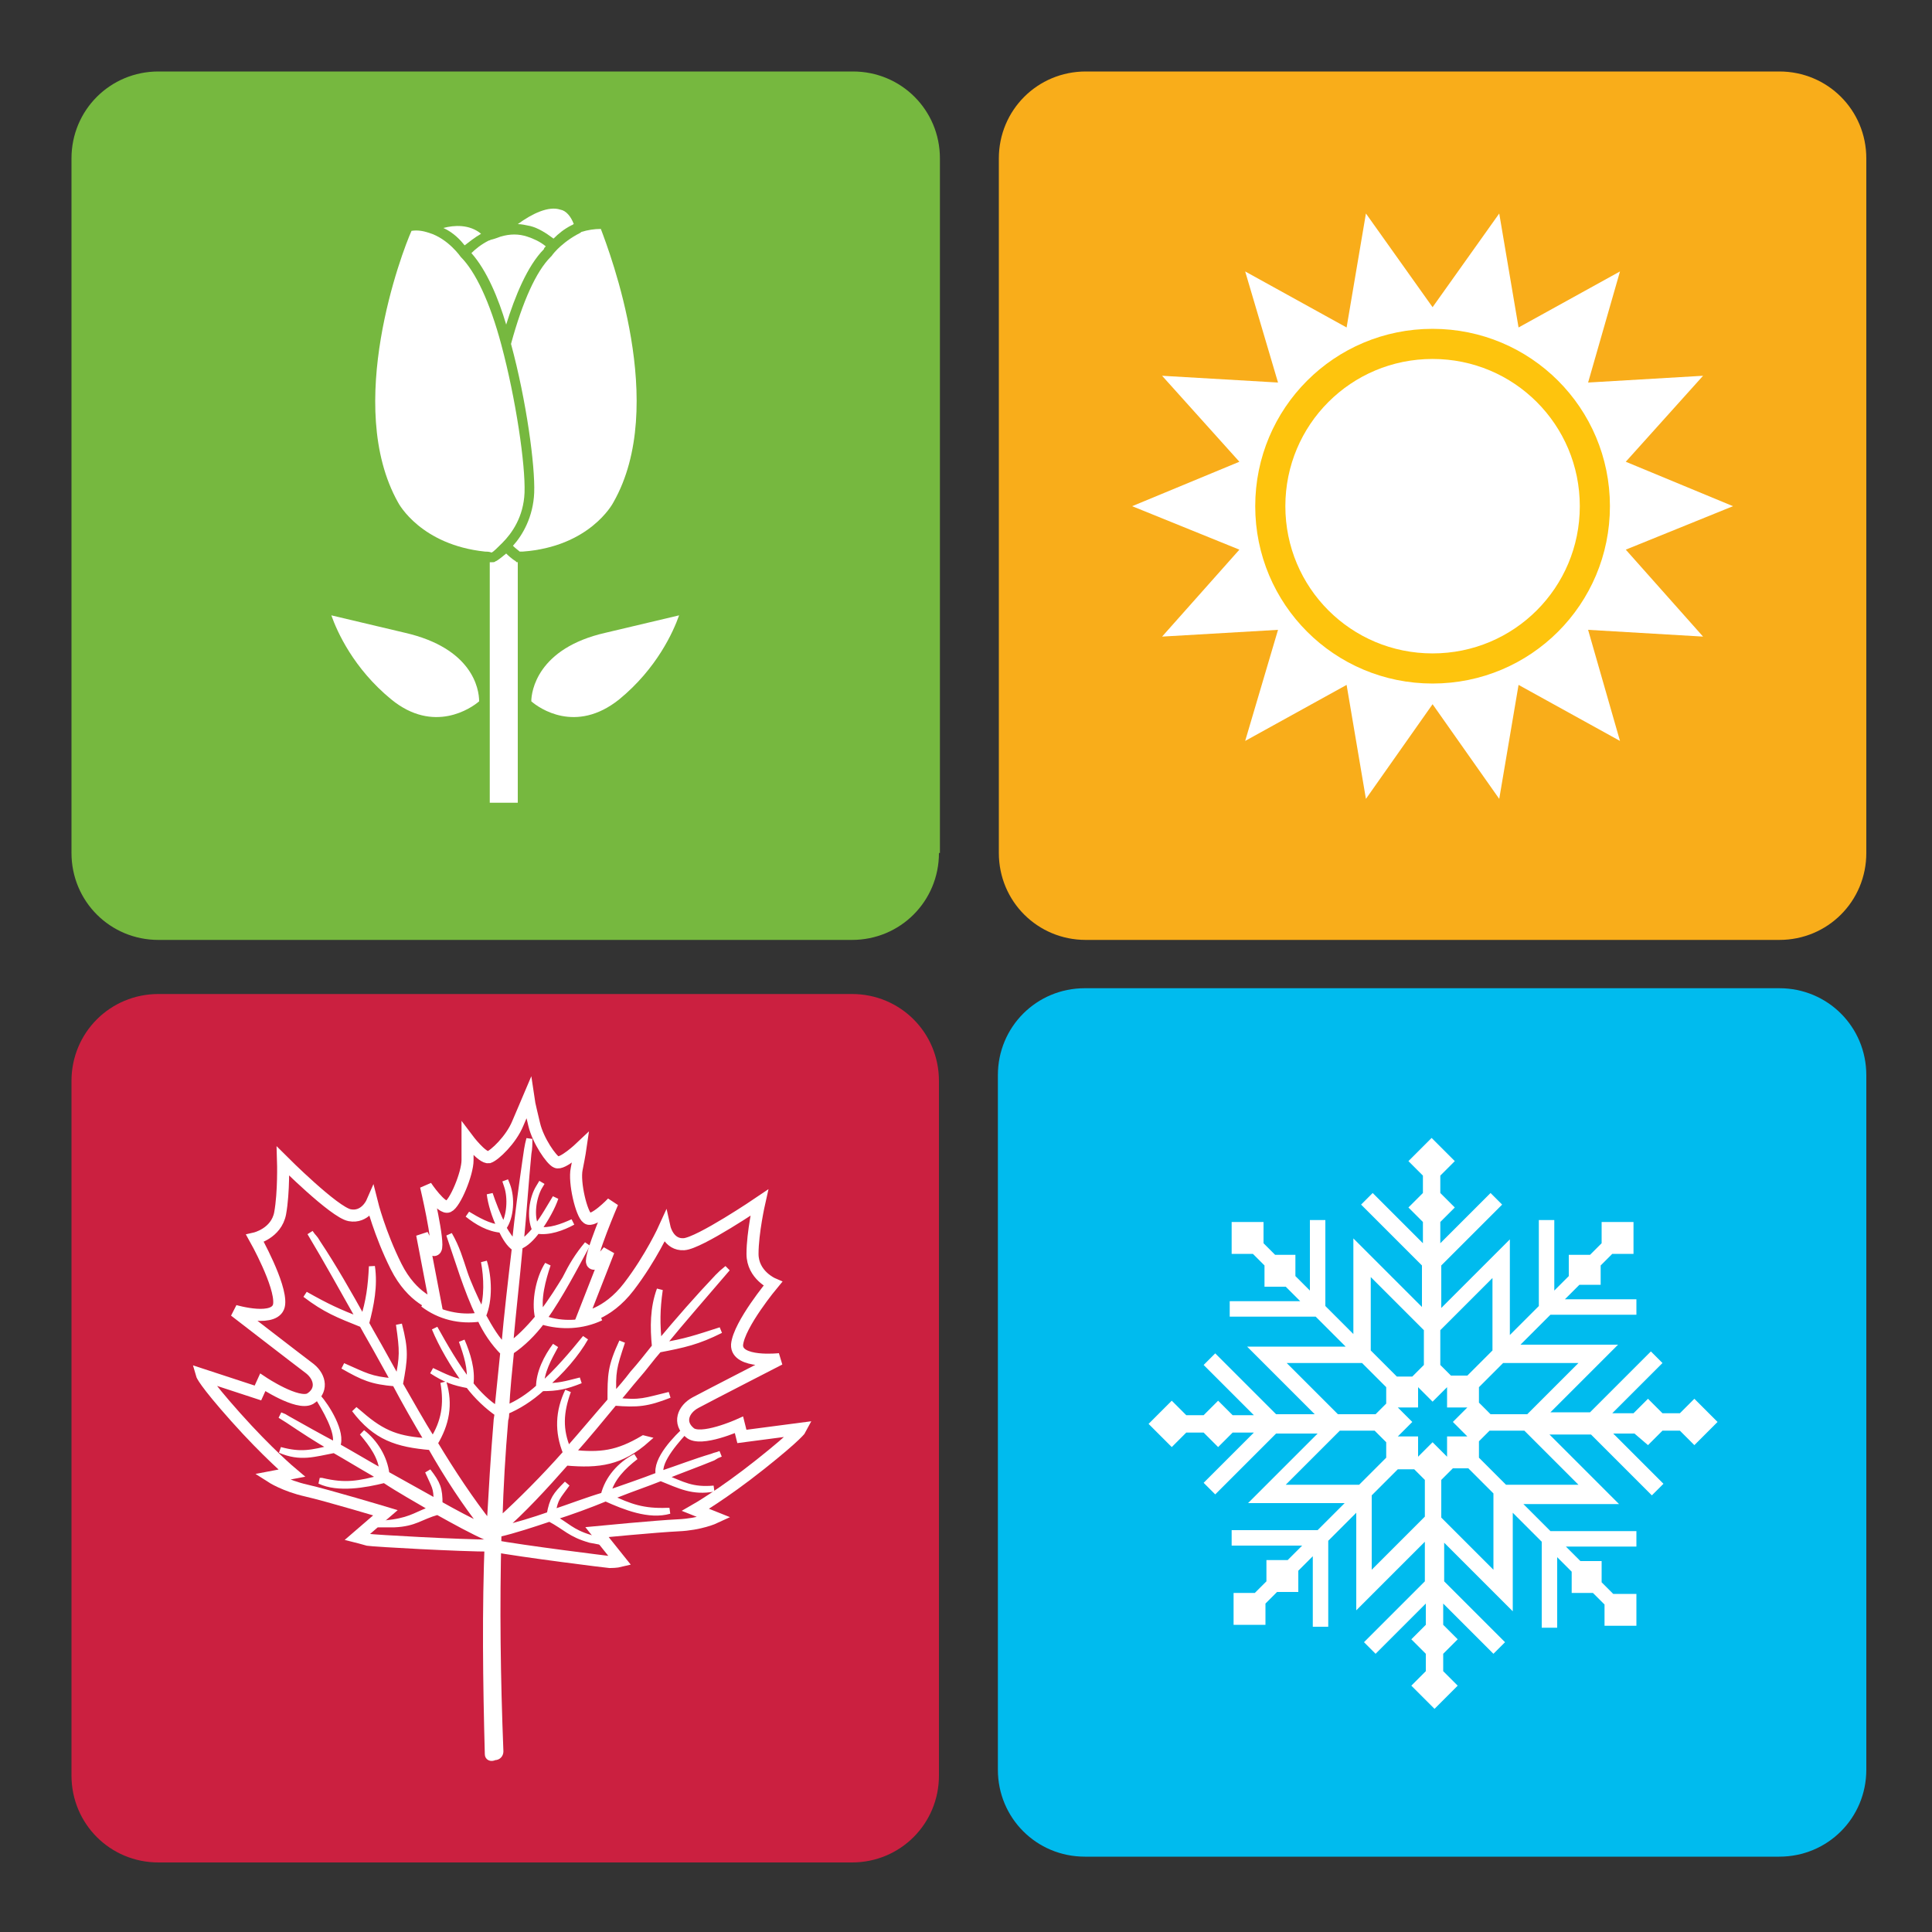 <?xml version="1.0" encoding="utf-8"?>
<!-- Generator: Adobe Illustrator 28.1.0, SVG Export Plug-In . SVG Version: 6.00 Build 0)  -->
<svg version="1.1" id="Layer_1" xmlns="http://www.w3.org/2000/svg" xmlns:xlink="http://www.w3.org/1999/xlink" x="0px" y="0px"
	 viewBox="0 0 200 200" style="enable-background:new 0 0 200 200;" xml:space="preserve">
<rect x="0" y="0" width="200" height="200" fill="#333333" stroke="none"/>
<style type="text/css">
	.st0{fill:#F9AD1A;}
	.st1{fill:#FFFFFF;}
	.st2{fill:none;stroke:#FEC40D;stroke-width:3.119;}
	.st3{fill:#CB2040;}
	.st4{fill:none;stroke:#FFFFFF;stroke-width:1.247;}
	.st5{fill-rule:evenodd;clip-rule:evenodd;fill:#FFFFFF;stroke:#FFFFFF;stroke-width:0.624;}
	.st6{fill:#76B83F;}
	.st7{fill:#00BBEE;}
</style>
<g>
	<g>
		<path class="st0" d="M193.2,88.3c0,5-4,9-9,9h-71.8c-5,0-9-4-9-9V16.4c0-5,4-9,9-9h71.8c5,0,9,4,9,9V88.3z"/>
		<g>
			<polygon class="st1" points="179.4,52.4 168.3,56.9 176.3,65.9 164.4,65.2 167.7,76.7 157.2,70.9 155.2,82.7 148.3,72.9 
				141.4,82.7 139.4,70.9 128.9,76.7 132.3,65.2 120.3,65.9 128.3,56.9 117.2,52.4 128.3,47.8 120.3,38.9 132.3,39.6 128.9,28.1 
				139.4,33.9 141.4,22.1 148.3,31.8 155.2,22.1 157.2,33.9 167.7,28.1 164.4,39.6 176.3,38.9 168.3,47.8 			"/>
			<path class="st1" d="M165.1,52.4c0,9.3-7.5,16.8-16.8,16.8s-16.8-7.5-16.8-16.8s7.5-16.8,16.8-16.8S165.1,43.1,165.1,52.4"/>
			<path class="st2" d="M165.1,52.4c0,9.3-7.5,16.8-16.8,16.8s-16.8-7.5-16.8-16.8s7.5-16.8,16.8-16.8S165.1,43.1,165.1,52.4z"/>
		</g>
	</g>
	<g>
		<path class="st3" d="M97.2,183.8c0,5-4,9-9,9H16.4c-5,0-9-4-9-9v-71.9c0-5,4-9,9-9h71.8c5,0,9,4,9,9
			C97.2,111.9,97.2,183.8,97.2,183.8z"/>
		<g>
			<path class="st4" d="M50.9,160c-3.3,0-12.2-0.5-12.8-0.6c-0.7-0.2-1.1-0.3-1.1-0.3l2.9-2.5c0,0-6-1.8-8.2-2.3s-3.6-1.4-3.6-1.4
				l2.1-0.4c0,0-2.5-2.1-5.8-5.8s-3.5-4.4-3.5-4.4l5.8,1.9l0.5-1.1c0,0,3.6,2.4,4.9,1.7c1.3-0.8,1.1-2.2,0-3.1c-1.2-0.9-7.8-6-7.8-6
				s4.4,1.3,4.6-0.7s-2.5-6.8-2.5-6.8s2.2-0.5,2.6-2.6c0.4-2.2,0.3-5.4,0.3-5.4s5.3,5.3,6.9,5.6c1.6,0.3,2.3-1.3,2.3-1.3
				s0.8,3.2,2.5,6.6c1.7,3.4,4.1,4,4.1,4l-1.4-7.3c0,0,1,2.1,1.4,1.5s-1-6.5-1-6.5s1.6,2.4,2.3,2.1s2-3.4,2-4.8c0-1.5,0-2.2,0-2.2
				s1.5,2,2.2,1.9c0.6-0.2,2.3-1.8,3-3.5c0.4-0.9,0.8-1.9,1.1-2.6c0.1,0.7,0.4,1.8,0.6,2.7c0.4,1.7,1.8,3.7,2.3,3.9
				c0.6,0.3,2.5-1.5,2.5-1.5s-0.1,0.7-0.4,2.2c-0.3,1.4,0.5,4.7,1.1,5.1c0.6,0.5,2.6-1.6,2.6-1.6s-2.4,5.6-2.1,6.2
				c0.3,0.6,1.7-1.2,1.7-1.2l-2.7,6.9c0,0,2.5-0.2,4.8-3.2c2.3-3,3.7-6.1,3.7-6.1s0.4,1.8,2,1.7c1.6-0.1,7.8-4.3,7.8-4.3
				s-0.7,3.1-0.7,5.3c0,2.2,2.1,3.1,2.1,3.1s-3.5,4.2-3.7,6.3c-0.1,2,4.4,1.5,4.4,1.5s-7.4,3.8-8.7,4.5c-1.3,0.7-1.8,2.1-0.6,3.1
				c1.1,1,5.1-0.8,5.1-0.8l0.3,1.2l6.1-0.8c0,0-0.3,0.6-4.2,3.7c-3.9,3.1-6.7,4.7-6.7,4.7l2,0.8c0,0-1.5,0.7-3.8,0.8
				c-2.2,0.1-8.4,0.7-8.4,0.7l2.4,3c0,0-0.4,0.1-1.1,0.1C63,161.7,54.1,160.6,50.9,160"/>
			<path class="st5" d="M50.5,181.6c-0.2-7.5-0.3-14.9,0-22.4c-1.6-0.7-3.4-1.7-5.2-2.7c-1.8,0.5-2.3,1.2-4.5,1.3c-0.6,0-1,0-1.7,0
				l0.8-0.1l0.8-0.1c2-0.3,2.6-0.9,4.1-1.4c-1.7-1-3.5-2-5-3c-2,0.5-4.8,1-6.7,0.1h0.2c2.5,0.6,3.9,0.3,6.2-0.3
				c-0.3-0.2-0.5-0.3-0.8-0.5c-1.4-0.8-2.7-1.6-4.1-2.4l0,0c-2.1,0.4-3.5,0.9-5.6,0c2.2,0.6,3.3,0.3,5.4-0.2
				c-1.6-0.9-3.1-1.9-4.6-2.9c-0.5-0.3-0.3-0.2-0.8-0.5c0.5,0.2,0.3,0.1,0.8,0.4c1.6,0.9,3.2,1.8,4.9,2.7c0.5-1.3-1.2-4-1.8-5
				c0.9,1,2.6,3.7,2,5.1c1.6,0.9,3.1,1.8,4.7,2.7c-0.1-1.6-1.1-2.9-2.1-4.1c1.3,1,2.3,2.6,2.5,4.3c1.6,0.9,3.4,1.9,5.2,2.9
				c0-1.6-0.2-1.6-0.9-3.2l0,0c1,1.3,1.2,1.8,1.2,3.4c1.6,0.9,3.1,1.7,4.6,2.4c-1.9-2.4-3.8-5.3-5.5-8.3c-3.5-0.3-5.7-1-7.9-3.9
				l0.6,0.5c2.4,2.1,4,2.6,7,2.8c-1.2-2-2.4-4.1-3.4-6c-2.4-0.2-3.3-0.6-5.4-1.8c2.3,1,2.8,1.4,5.3,1.6c-0.5-0.9-1-1.8-1.5-2.7
				c-0.6-1.1-1.2-2.1-1.8-3.2l0,0c-2.5-1-3.8-1.5-5.9-3.1c2.3,1.3,3.4,1.8,5.7,2.7c-1.7-3-3.4-6.1-5.2-9.1c0.4,0.6,0.4,0.4,0.8,1.1
				c1.6,2.4,3.2,5.2,4.7,7.9c0.6-1.9,0.8-3.4,0.9-5.5c0.3,2-0.1,4-0.6,5.9c0.6,1.1,1.2,2.1,1.8,3.2c0.5,0.9,1,1.8,1.5,2.7
				c0.5-2.5,0.5-3,0.1-5.8c0.7,2.7,0.6,3.5,0.1,6.2c1.1,1.9,2.2,3.9,3.4,5.8c1.2-1.9,1.5-3.7,1.1-6c0.7,2.3,0.3,4.3-0.9,6.3
				c1.8,3,3.8,6,5.7,8.4c0.2-3.5,0.4-7,0.7-10.6c0-0.3,0.1-0.6,0.1-0.9c-1-0.7-2.1-1.7-3-2.9c-1.6-0.3-2.4-0.6-3.8-1.5
				c1.5,0.7,2,1,3.6,1.3c-1.4-1.9-2.6-4-3.3-5.7c1,1.8,2.2,3.9,3.6,5.7c0.2-1.5-0.3-3-0.8-4.4c0.6,1.4,1.1,3,0.9,4.5
				c0.8,1,1.8,2,2.8,2.6c0.2-1.9,0.4-3.9,0.6-5.9c-1-1-1.8-2.2-2.4-3.5c-2.1,0.3-4.2-0.2-5.9-1.5c1.9,1,3.7,1.5,5.8,1.2
				c-1.3-2.7-2.2-5.8-3.1-8.4c0.8,1.4,1.1,2.5,1.6,4c0.3,0.9,1,2.5,1.8,4.1c0.6-1.5,0.5-3.7,0.2-5.3c0.5,1.6,0.6,4-0.1,5.6
				c0.7,1.3,1.5,2.6,2.2,3.2c0.3-3.4,0.7-6.8,1.1-10.2c-0.6-0.4-1-1.1-1.4-1.9c-1.3-0.1-2.5-0.8-3.5-1.6c1,0.6,2.2,1.3,3.4,1.4
				c-0.6-1.2-1-2.6-1.1-3.5c0.3,0.9,0.8,2.2,1.4,3.4c0.7-1.1,0.8-3,0.4-4.2l-0.2-0.6l0.2,0.5c0.5,1.3,0.4,3.3-0.4,4.4
				c0.4,0.7,0.8,1.3,1.2,1.6c0.3-2.9,0.7-5.8,1.1-8.6c0.1-0.7,0.2-1.5,0.4-2.2c0,0.5,0,1-0.1,1.5c-0.3,3.1-0.5,6.2-0.8,9.3
				c0.5-0.3,1-0.8,1.5-1.4c-0.6-1.3-0.3-3.3,0.4-4.4l0.3-0.5l-0.3,0.5c-0.6,1.1-0.9,3-0.3,4.2c0.8-1,1.5-2.3,2-3.1
				c-0.3,0.9-1,2.2-1.8,3.3c1.2,0.2,2.5-0.3,3.6-0.8c-1.1,0.6-2.5,1.1-3.7,0.9c-0.5,0.7-1.2,1.4-1.8,1.6c-0.3,3.4-0.7,6.8-1,10.2
				c0.8-0.5,1.9-1.6,2.9-2.8c-0.4-1.7,0.1-4.1,1-5.5c-0.5,1.5-1.1,3.6-0.7,5.2c1.1-1.4,2-2.9,2.5-3.7c0.7-1.4,1.3-2.4,2.3-3.6
				c-1.3,2.4-2.8,5.3-4.5,7.7c2,0.7,3.9,0.5,5.9-0.1c-1.9,0.9-4.1,1-6.1,0.4c-0.9,1.2-2,2.3-3.2,3.1c-0.2,2-0.4,3.9-0.5,5.9
				c1.2-0.5,2.3-1.2,3.4-2.2c0-1.5,0.8-3.1,1.7-4.3c-0.7,1.3-1.5,2.7-1.5,4.2c1.7-1.5,3.3-3.4,4.6-5c-0.9,1.6-2.5,3.5-4.3,5
				c1.6,0,2.2-0.2,3.8-0.6c-1.5,0.6-2.4,0.8-4,0.8c-1.2,1.1-2.5,1.9-3.7,2.4c0,0.3,0,0.6-0.1,0.9c-0.3,3.5-0.5,6.9-0.6,10.4
				c2.2-2,4.6-4.4,6.9-7c-0.9-2.2-0.8-4.3,0.2-6.4c-0.8,2.2-0.9,4,0,6.1c1.5-1.7,3-3.5,4.4-5.1c0-2.7,0-3.5,1.2-6.1
				c-0.9,2.7-1,3.1-0.9,5.7c0.7-0.8,1.4-1.6,2-2.4c0.8-0.9,1.5-1.8,2.3-2.8c-0.2-2-0.2-4,0.5-5.9c-0.3,2.1-0.3,3.5-0.1,5.6
				c2-2.4,4.1-4.8,6.1-6.9c0.5-0.5,0.4-0.4,1-0.9c-2.3,2.7-4.6,5.3-6.8,8c2.5-0.4,3.6-0.8,6.1-1.6c-2.4,1.2-3.8,1.5-6.4,2l0,0
				c-0.8,0.9-1.5,1.9-2.3,2.8c-0.7,0.8-1.3,1.6-2.1,2.5c2.5,0.3,3,0,5.5-0.6c-2.3,0.9-3.3,1-5.7,0.8c-1.4,1.7-2.8,3.4-4.4,5.2
				c3,0.3,4.7,0.1,7.4-1.5L67,149c-2.7,2.4-5,2.7-8.4,2.4c-2.2,2.5-4.5,5-6.7,6.9c1.6-0.4,3.3-0.9,5-1.5c0.3-1.6,0.6-2,1.8-3.2
				c-1,1.4-1.2,1.4-1.5,3c1.8-0.6,3.6-1.3,5.3-1.8c0.4-1.7,1.7-3.2,3.3-4c-1.3,1-2.5,2.2-2.9,3.8l0,0c1.7-0.6,3.5-1.2,5.3-1.9
				c-0.4-1.6,1.9-3.9,2.9-4.8c-0.8,0.9-3.1,3.3-2.7,4.7c1.8-0.6,3.6-1.3,5.3-1.8c0.5-0.2,0.4-0.1,0.9-0.3c-0.5,0.2-0.3,0.1-0.8,0.4
				c-1.7,0.7-3.4,1.3-5.1,2c2,0.8,2.9,1.4,5.2,1.2c-2.2,0.4-3.5-0.3-5.5-1.1c-1.5,0.6-3,1.1-4.5,1.7c-0.3,0.1-0.6,0.2-0.8,0.3
				c2.1,1,3.5,1.5,6,1.4h0.2c-2.1,0.6-4.6-0.4-6.6-1.3c-1.7,0.7-3.6,1.4-5.5,2c1.5,0.8,1.9,1.5,3.9,2.1l0.8,0.2l0.8,0.3
				c-0.6-0.1-1-0.2-1.6-0.3c-2.1-0.6-2.5-1.3-4.2-2.2l0,0c-1.8,0.6-3.6,1.2-5.3,1.6c-0.2,7.5-0.1,14.9,0.2,22.5
				c0,0.3-0.2,0.6-0.6,0.6C50.8,182.1,50.5,181.9,50.5,181.6"/>
		</g>
	</g>
	<g>
		<path class="st6" d="M97.2,88.3c0,5-4,9-9,9H16.4c-5,0-9-4-9-9V16.4c0-5,4-9,9-9h71.9c5,0,9,4,9,9v71.9H97.2z"/>
		<g>
			<path class="st1" d="M64.1,72.4c3.9-3.2,5.6-7,6.2-8.7l-7.6,1.8c-7.1,1.6-7.7,6.1-7.7,7.1C55.8,73.3,59.6,76,64.1,72.4"/>
			<path class="st1" d="M52.4,57.3c-0.6,0.5-1,0.8-1.1,0.8c-0.1,0.1-0.2,0.1-0.3,0.1l0,0c-0.1,0-0.2,0-0.3,0v14.3c0,0.2,0,0.3,0,0.3
				v10.3h2.9V58.2c-0.1,0-0.2,0-0.2-0.1C53.4,58.1,53,57.9,52.4,57.3"/>
			<path class="st1" d="M41.9,65.5l-7.6-1.8c0.6,1.7,2.3,5.5,6.2,8.7c4.4,3.6,8.3,0.9,9.1,0.2l0,0C49.6,71.3,48.9,67.1,41.9,65.5"/>
			<path class="st1" d="M48.1,25.4c0.4-0.3,1-0.8,1.7-1.2c-1.2-1-2.8-0.9-3.9-0.6C47,24.1,47.7,24.9,48.1,25.4"/>
			<path class="st1" d="M54.9,23.4L54.9,23.4L54.9,23.4L54.9,23.4c0.8,0.2,1.6,0.7,2.4,1.3c0.5-0.5,1.1-1,1.9-1.4l0,0l0,0
				c0.1,0,0.1-0.1,0.2-0.1c-0.3-0.8-0.8-1.4-1.4-1.5c-1.2-0.4-2.9,0.4-4.4,1.5C54,23.2,54.4,23.3,54.9,23.4L54.9,23.4"/>
			<path class="st1" d="M52.4,33.6c0.9-2.9,2.2-6.1,3.9-7.8c0-0.1,0.1-0.2,0.2-0.3c-0.6-0.5-1.3-0.8-1.9-1l0,0l0,0
				c-0.9-0.3-1.8-0.3-2.8,0l0,0l0,0c-0.3,0.1-0.5,0.2-0.9,0.3c-0.1,0-0.2,0.1-0.3,0.1c-0.8,0.4-1.4,0.9-1.8,1.3
				C50.4,28,51.6,30.9,52.4,33.6"/>
			<path class="st1" d="M59.7,24.3c-0.9,0.5-1.6,1.1-2,1.5l0,0l0,0c-0.4,0.4-0.6,0.7-0.6,0.7s0,0-0.1,0.1c-1.5,1.5-2.9,4.6-4.1,9
				c1.6,5.9,2.5,12.6,2.4,15.4c-0.1,2.5-1.2,4.4-2.2,5.5c0.3,0.3,0.6,0.5,0.7,0.6c0.1,0,0.2,0,0.3,0c6.9-0.5,9.3-4.9,9.4-5.1
				c5.7-10-0.4-25.9-1.3-28.3c-0.7,0-1.3,0.1-2,0.3l0,0l0,0C60.1,24.1,59.9,24.2,59.7,24.3"/>
			<path class="st1" d="M51.9,35.7L51.9,35.7c-1.2-4.5-2.7-7.6-4.2-9.1l0,0l0,0l0,0l0,0c0,0-1.3-1.9-3.3-2.5
				c-0.6-0.2-1.2-0.3-1.8-0.2c-1,2.2-7,18.1-1.4,28.1c0.1,0.2,2.4,4.4,9,5.1c0.2,0,0.4,0,0.7,0.1c0.2-0.1,0.6-0.5,1.1-1l0,0
				c1-1,2.2-2.7,2.3-5.2C54.4,48.1,53.4,41.3,51.9,35.7"/>
		</g>
	</g>
	<g>
		<path class="st7" d="M193.2,183.2c0,5-4,9-9,9h-71.9c-5,0-9-4-9-9v-71.9c0-5,4-9,9-9h71.9c5,0,9,4,9,9V183.2z"/>
		<path class="st1" d="M170.6,149.6l1.5-1.5h1.8l1.5,1.5l2.4-2.4l-2.4-2.4l-1.5,1.5h-1.8l-1.5-1.5l-1.5,1.5h-2.2l5.2-5.2l-1.2-1.2
			l-6.3,6.3h-4.1l7-7h-10.1l3.1-3.1h8.9v-1.6H162l1.5-1.5h2.2v-2l1.2-1.2h2.2v-3.3h-3.3v2.2l-1.2,1.2h-2.2v2.2l-1.5,1.5v-7.3h-1.6
			v8.9l-3,3v-9.9l-7.1,7.1V131l6.3-6.3l-1.2-1.2l-5.2,5.2v-2.2l1.5-1.5l-1.5-1.5v-1.8l1.5-1.5l-2.4-2.4l-2.4,2.4l1.5,1.5v1.8
			l-1.5,1.5l1.5,1.5v2.2l-5.2-5.2l-1.2,1.2l6.3,6.3v4.3l-7.1-7.1v9.9l-2.9-2.9v-8.9h-1.6v7.3l-1.5-1.5v-2.2H132l-1.2-1.2v-2.2h-3.3
			v3.3h2.2l1.2,1.2v2.2h2.2l1.5,1.5h-7.3v1.6h8.9l3.1,3.1h-10.2l7,7h-4l-6.3-6.3l-1.2,1.2l5.2,5.2h-2.2l-1.5-1.5l-1.5,1.5h-1.8
			l-1.5-1.5l-2.4,2.4l2.4,2.4l1.5-1.5h1.8l1.5,1.5l1.5-1.5h2.2l-5.2,5.2l1.2,1.2l6.3-6.3h4.3l-7.2,7.2h10l-2.8,2.8h-8.9v1.6h7.3
			l-1.5,1.5h-2.2v2.2l-1.2,1.2h-2.2v3.3h3.3V166l1.2-1.2h2.2v-2.2l1.5-1.5v7.3h1.6v-8.9l2.9-2.9v10.1l7.1-7.1v4.1l-6.3,6.3l1.2,1.2
			l5.2-5.2v2.2l-1.5,1.5l1.5,1.5v1.8l-1.5,1.5l2.4,2.4l2.4-2.4l-1.5-1.5v-1.8l1.5-1.5l-1.5-1.5V166l5.2,5.2l1.2-1.2l-6.3-6.3v-4
			l7.1,7.1v-10.2l3,3v8.9h1.6v-7.3l1.5,1.5v2.2h2.2l1.2,1.2v2.2h3.3V165H167l-1.2-1.2v-2.2h-2.2l-1.5-1.5h7.3v-1.6h-8.9l-2.8-2.8
			h9.9l-7.2-7.2h4.3l6.3,6.3l1.2-1.2l-5.2-5.2h2.2L170.6,149.6 M154.6,162.5l-5.4-5.4v-3.9l1.2-1.2h1.6l2.6,2.6L154.6,162.5z
			 M142,154.8l2.7-2.7h1.7l1.1,1.1v3.8l-5.5,5.5V154.8z M154.5,139.8l-2.6,2.6h-1.7l-1.1-1.1v-3.6l5.4-5.4L154.5,139.8L154.5,139.8z
			 M149.8,148.7v2.1l-1.5-1.5l-1.5,1.5v-2.1h-2.1l1.5-1.5l-1.5-1.5h2.1v-2.1l1.5,1.5l1.5-1.5v2.1h2.1l-1.5,1.5l1.5,1.5H149.8z
			 M154.3,146.4l-1.2-1.2v-1.6l2.5-2.5h7.8l-5.3,5.3H154.3z M147.4,141.3l-1.2,1.2h-1.6l-2.7-2.7v-7.6l5.5,5.5V141.3z M143.5,143.6
			v1.7l-1.1,1.1h-3.9l-5.3-5.3h7.8L143.5,143.6z M142.3,148.1l1.2,1.2v1.6l-2.8,2.8h-7.6l5.6-5.6H142.3z M153.1,150.9v-1.7l1.1-1.1
			h3.6l5.6,5.6h-7.5L153.1,150.9z"/>
	</g>
</g>
</svg>
